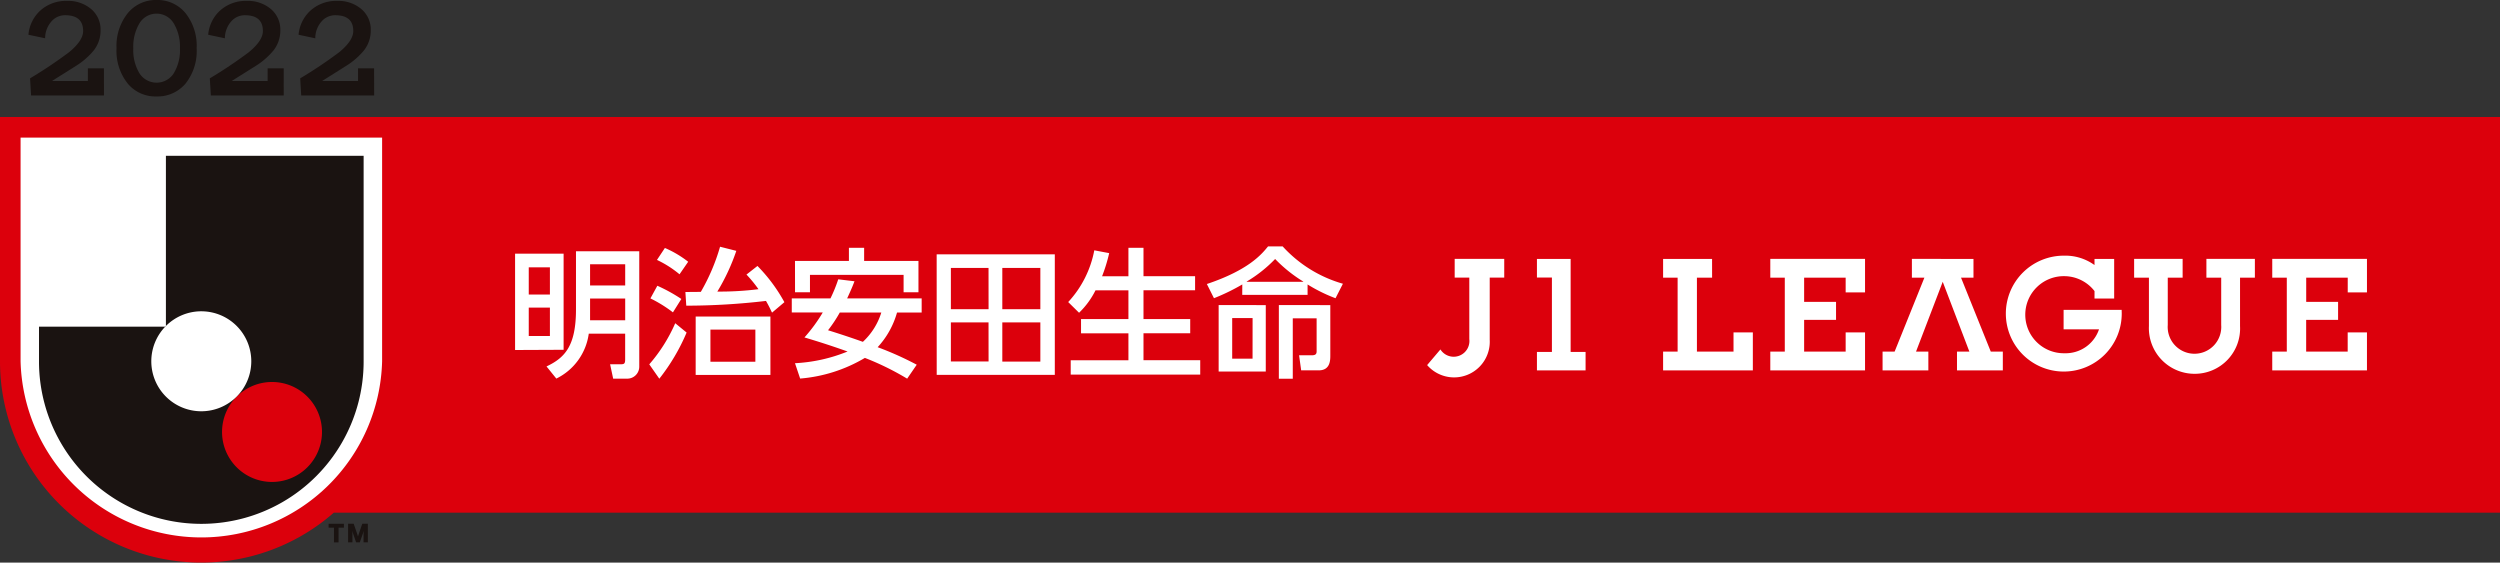 <svg id="组_11949" data-name="组 11949" xmlns="http://www.w3.org/2000/svg" xmlns:xlink="http://www.w3.org/1999/xlink" width="186.641" height="42" viewBox="0 0 186.641 42">
  <rect x="0" y="0" width="186.641" height="42" fill="#333333" stroke="none"/>
  <defs>
    <clipPath id="clip-path">
      <rect id="矩形_25609" data-name="矩形 25609" width="186.641" height="42" fill="none"/>
    </clipPath>
  </defs>
  <g id="组_11948" data-name="组 11948" clip-path="url(#clip-path)">
    <path id="路径_52994" data-name="路径 52994" d="M0,8.584V26.818A15.02,15.02,0,0,0,24.919,38.124H186.641V8.584Z" transform="translate(0 0.152)" fill="#dc000c"/>
    <path id="路径_52995" data-name="路径 52995" d="M26.41,39.808l.225-.639.075-.223a2.188,2.188,0,0,0-.02.24v.622h.322V38.422h-.418s-.31.9-.321.949c-.006-.05-.319-.949-.319-.949h-.42v1.386h.325v-.622a2.188,2.188,0,0,0-.02-.24l.073.223.221.639Z" transform="translate(0.452 0.68)" fill="#1a1311"/>
    <path id="路径_52996" data-name="路径 52996" d="M25.249,38.422v.291h-.4v1.1h-.343v-1.1h-.4v-.291Z" transform="translate(0.427 0.68)" fill="#1a1311"/>
    <path id="路径_52997" data-name="路径 52997" d="M28.5,26.793a13.5,13.5,0,0,1-26.991,0v-16.7H28.5Z" transform="translate(0.027 0.178)" fill="#fff"/>
    <path id="路径_52998" data-name="路径 52998" d="M12.335,11.429V24.135c-.015.017-.032.033-.048.049l-9.426,0v2.605a12.117,12.117,0,0,0,24.235,0V11.429Z" transform="translate(0.051 0.202)" fill="#1a1311"/>
    <path id="路径_52999" data-name="路径 52999" d="M20.019,28.022a3.731,3.731,0,1,0,3.732,3.731,3.731,3.731,0,0,0-3.732-3.731" transform="translate(0.288 0.496)" fill="#dc000c"/>
    <path id="路径_53000" data-name="路径 53000" d="M14.832,22.836a3.732,3.732,0,1,0,3.731,3.731,3.731,3.731,0,0,0-3.731-3.731" transform="translate(0.197 0.404)" fill="#fff"/>
    <path id="路径_53001" data-name="路径 53001" d="M40.385,21.669H38.806V19.639h1.579Zm-2.6-3.051V25.81l3.623-.016V18.617Zm2.6,6.146H38.806V22.646h1.579Zm1.947-6.324v4.331c0,2.716-.813,3.612-2.2,4.265l.732.908a4.385,4.385,0,0,0,2.422-3.352h2.717V26.5c0,.323-.062.375-.331.375h-.793l.229,1.073h1.012a.894.894,0,0,0,.936-.908v-8.6Zm3.674,2.552H43.384V19.409h2.622Zm0,2.6H43.384V21.969h2.622Zm9.718,3.094H52.369v-2.4h3.355Zm-4.457.985h5.581V23.311H51.268ZM50.5,21.48l.065,1.021a51.625,51.625,0,0,0,5.952-.355c.251.438.344.656.451.875l.923-.781a12.123,12.123,0,0,0-2.01-2.705l-.821.643a9.73,9.73,0,0,1,.895,1.092,23.218,23.218,0,0,1-3.07.178,15.387,15.387,0,0,0,1.417-3.04L53.088,18.1a14.879,14.879,0,0,1-1.437,3.37Zm-2.122-2.395a7.818,7.818,0,0,1,1.684,1.073l.646-.936a7.832,7.832,0,0,0-1.738-1.03Zm-.49,2.873A9.862,9.862,0,0,1,49.57,23l.627-1a12.124,12.124,0,0,0-1.792-.987Zm1.853,1.852a11.845,11.845,0,0,1-1.938,3.07l.75,1.073a14.885,14.885,0,0,0,2.038-3.446Zm15.386-.8A4.984,4.984,0,0,1,63.75,25.2c-.842-.3-1.7-.584-2.6-.865a10.439,10.439,0,0,0,.876-1.321Zm-3.216-2.478a10.9,10.9,0,0,1-.581,1.426H58.442v1.052h2.312a11.853,11.853,0,0,1-1.365,1.862c1.322.393,2.281.717,3.218,1.05a11.978,11.978,0,0,1-3.925.874l.385,1.146A11.242,11.242,0,0,0,63.9,26.4a20.3,20.3,0,0,1,3.156,1.55l.715-1.042A23.975,23.975,0,0,0,64.854,25.6,6.337,6.337,0,0,0,66.3,23.011h1.839V21.959H62.575c.352-.759.445-1.01.55-1.28Zm-3.226.968H59.8V20.2H66.79v1.3H67.9V19.159H63.844v-.977H62.708v.977H58.682Zm14.449,1.263H70.32V19.681h2.811Zm-3.872,4.905h8.817v-9H69.259Zm3.872-1H70.32V23.751h2.811ZM77,22.764H74.16V19.681H77Zm0,3.91H74.16V23.751H77Zm4.117-5.318A6.087,6.087,0,0,1,79.89,23.03l-.811-.8a7.8,7.8,0,0,0,1.948-3.862l1.112.21a12.134,12.134,0,0,1-.531,1.728h1.967V18.182H84.7V20.3h3.852v1.051H84.7V23.5h3.488v1.059H84.7v2.014h4.236v1.072H79.266V26.577h4.309V24.563H80.037V23.5h3.538V21.356Zm11.725,5.1H91.322v-3.03h1.523Zm-2.531-4v4.963l3.518,0V22.458Zm1.761-.76h4.878v-.78a11.685,11.685,0,0,0,2.086,1.029l.552-1.082a9.672,9.672,0,0,1-4.5-2.79H94c-.487.606-1.468,1.771-4.569,2.811l.53,1.06a15.419,15.419,0,0,0,2.115-1.029Zm.333-.979V20.7a10.127,10.127,0,0,0,2.123-1.684,10.635,10.635,0,0,0,2.1,1.684v.02Zm2.4,1.739v5.5h1.04V23.446h1.78v2.469c0,.208-.1.289-.354.289h-.955l.155,1.125h1.312c.864,0,.864-.76.864-1.125V22.458Z" transform="translate(0.669 0.32)" fill="#fff"/>
    <path id="路径_53002" data-name="路径 53002" d="M105.682,25.752l-.991,1.168a2.663,2.663,0,0,0,4.672-1.888V20.391h1.084v-1.4h-3.7v1.4h1.092V24.98a1.174,1.174,0,0,1-2.157.771" transform="translate(1.854 0.336)" fill="#fff"/>
    <path id="路径_53003" data-name="路径 53003" d="M132.39,23.544v2.367h3.1V24.48h1.447v2.838h-7.073V25.912h1.082V20.392h-1.082v-1.4h7.073v2.5h-1.447v-1.1h-3.1V22.2h2.382v1.345Z" transform="translate(2.3 0.336)" fill="#fff"/>
    <path id="路径_53004" data-name="路径 53004" d="M153.764,21.4a2.874,2.874,0,0,0-2.2-1.114,2.878,2.878,0,1,0-.037,5.754,2.63,2.63,0,0,0,2.572-1.785h-2.644V22.8h4.335c0,.132.005.2.005.266a4.326,4.326,0,1,1-4.3-4.311,3.723,3.723,0,0,1,2.267.7V19h1.468v2.955h-1.468Z" transform="translate(2.606 0.332)" fill="#fff"/>
    <path id="路径_53005" data-name="路径 53005" d="M144.887,18.993v1.4h-.93l2.221,5.52h.9v1.406h-3.422V25.912h.924l-1.989-5.21-1.993,5.21h.92v1.406H138.1V25.912h.9l2.223-5.52h-.934v-1.4Z" transform="translate(2.446 0.336)" fill="#fff"/>
    <path id="路径_53006" data-name="路径 53006" d="M161.058,27.571a3.409,3.409,0,0,1-3.4-3.565V20.392h-1.105v-1.4h3.621v1.4h-1.11v3.54a2,2,0,1,0,3.99,0v-3.54h-1.105v-1.4h3.619v1.4H164.46v3.614a3.383,3.383,0,0,1-3.4,3.565" transform="translate(2.773 0.336)" fill="#fff"/>
    <path id="路径_53007" data-name="路径 53007" d="M169.217,23.544v2.367h3.1V24.48h1.439v2.838h-7.071V25.912h1.086V20.392h-1.086v-1.4h7.071v2.5H172.32v-1.1h-3.1V22.2h2.38v1.345Z" transform="translate(2.953 0.336)" fill="#fff"/>
    <path id="路径_53008" data-name="路径 53008" d="M125.656,18.993H122v1.4h1.084v5.52H122v1.406h6.7V24.48h-1.443v1.432h-2.732v-5.52h1.133Z" transform="translate(2.161 0.336)" fill="#fff"/>
    <path id="路径_53009" data-name="路径 53009" d="M112.745,18.993v1.39h1.118v5.553l-1.118,0v1.381h3.632V25.937l-1.116,0V18.993Z" transform="translate(1.997 0.336)" fill="#fff"/>
    <path id="路径_53010" data-name="路径 53010" d="M7.725,7.128H2.284l-.077-1.28A33.414,33.414,0,0,0,5.121,3.895Q6.17,3.034,6.169,2.317q0-1.182-1.346-1.182a1.343,1.343,0,0,0-.937.376,1.891,1.891,0,0,0-.553,1.346L2.086,2.593A2.766,2.766,0,0,1,3.008.755,2.873,2.873,0,0,1,4.966.065a2.662,2.662,0,0,1,1.8.608,2,2,0,0,1,.705,1.589,2.39,2.39,0,0,1-.5,1.49A5.446,5.446,0,0,1,5.684,4.888q-.927.585-1.843,1.158H6.522V5.1h1.2Z" transform="translate(0.037 0.001)" fill="#1a1311"/>
    <path id="路径_53011" data-name="路径 53011" d="M14.53,3.6A3.9,3.9,0,0,1,13.7,6.241,2.727,2.727,0,0,1,11.54,7.2,2.684,2.684,0,0,1,9.4,6.257,3.9,3.9,0,0,1,8.549,3.6,3.889,3.889,0,0,1,9.389.982,2.7,2.7,0,0,1,11.54,0,2.7,2.7,0,0,1,13.7.982,3.908,3.908,0,0,1,14.53,3.6m-1.247,0a3.378,3.378,0,0,0-.465-1.859,1.493,1.493,0,0,0-2.558,0A3.387,3.387,0,0,0,9.8,3.6a3.368,3.368,0,0,0,.459,1.871,1.522,1.522,0,0,0,2.563,0A3.334,3.334,0,0,0,13.283,3.6" transform="translate(0.151 0)" fill="#1a1311"/>
    <path id="路径_53012" data-name="路径 53012" d="M20.911,7.128H15.47l-.077-1.28a33.582,33.582,0,0,0,2.914-1.953q1.047-.861,1.048-1.577,0-1.182-1.346-1.182a1.347,1.347,0,0,0-.938.376,1.9,1.9,0,0,0-.552,1.346l-1.247-.265A2.766,2.766,0,0,1,16.194.755a2.871,2.871,0,0,1,1.958-.69,2.662,2.662,0,0,1,1.8.608,2,2,0,0,1,.705,1.589,2.39,2.39,0,0,1-.5,1.49A5.467,5.467,0,0,1,18.87,4.888q-.927.585-1.843,1.158h2.682V5.1h1.2Z" transform="translate(0.271 0.001)" fill="#1a1311"/>
    <path id="路径_53013" data-name="路径 53013" d="M27.546,7.128H22.1l-.076-1.28a33.413,33.413,0,0,0,2.914-1.953q1.047-.861,1.048-1.577,0-1.182-1.346-1.182a1.345,1.345,0,0,0-.938.376,1.886,1.886,0,0,0-.552,1.346l-1.248-.265A2.763,2.763,0,0,1,22.829.755a2.87,2.87,0,0,1,1.957-.69,2.66,2.66,0,0,1,1.8.608,2,2,0,0,1,.706,1.589,2.4,2.4,0,0,1-.5,1.49A5.454,5.454,0,0,1,25.5,4.888q-.927.585-1.842,1.158h2.682V5.1h1.2Z" transform="translate(0.388 0.001)" fill="#1a1311"/>
  </g>
</svg>
